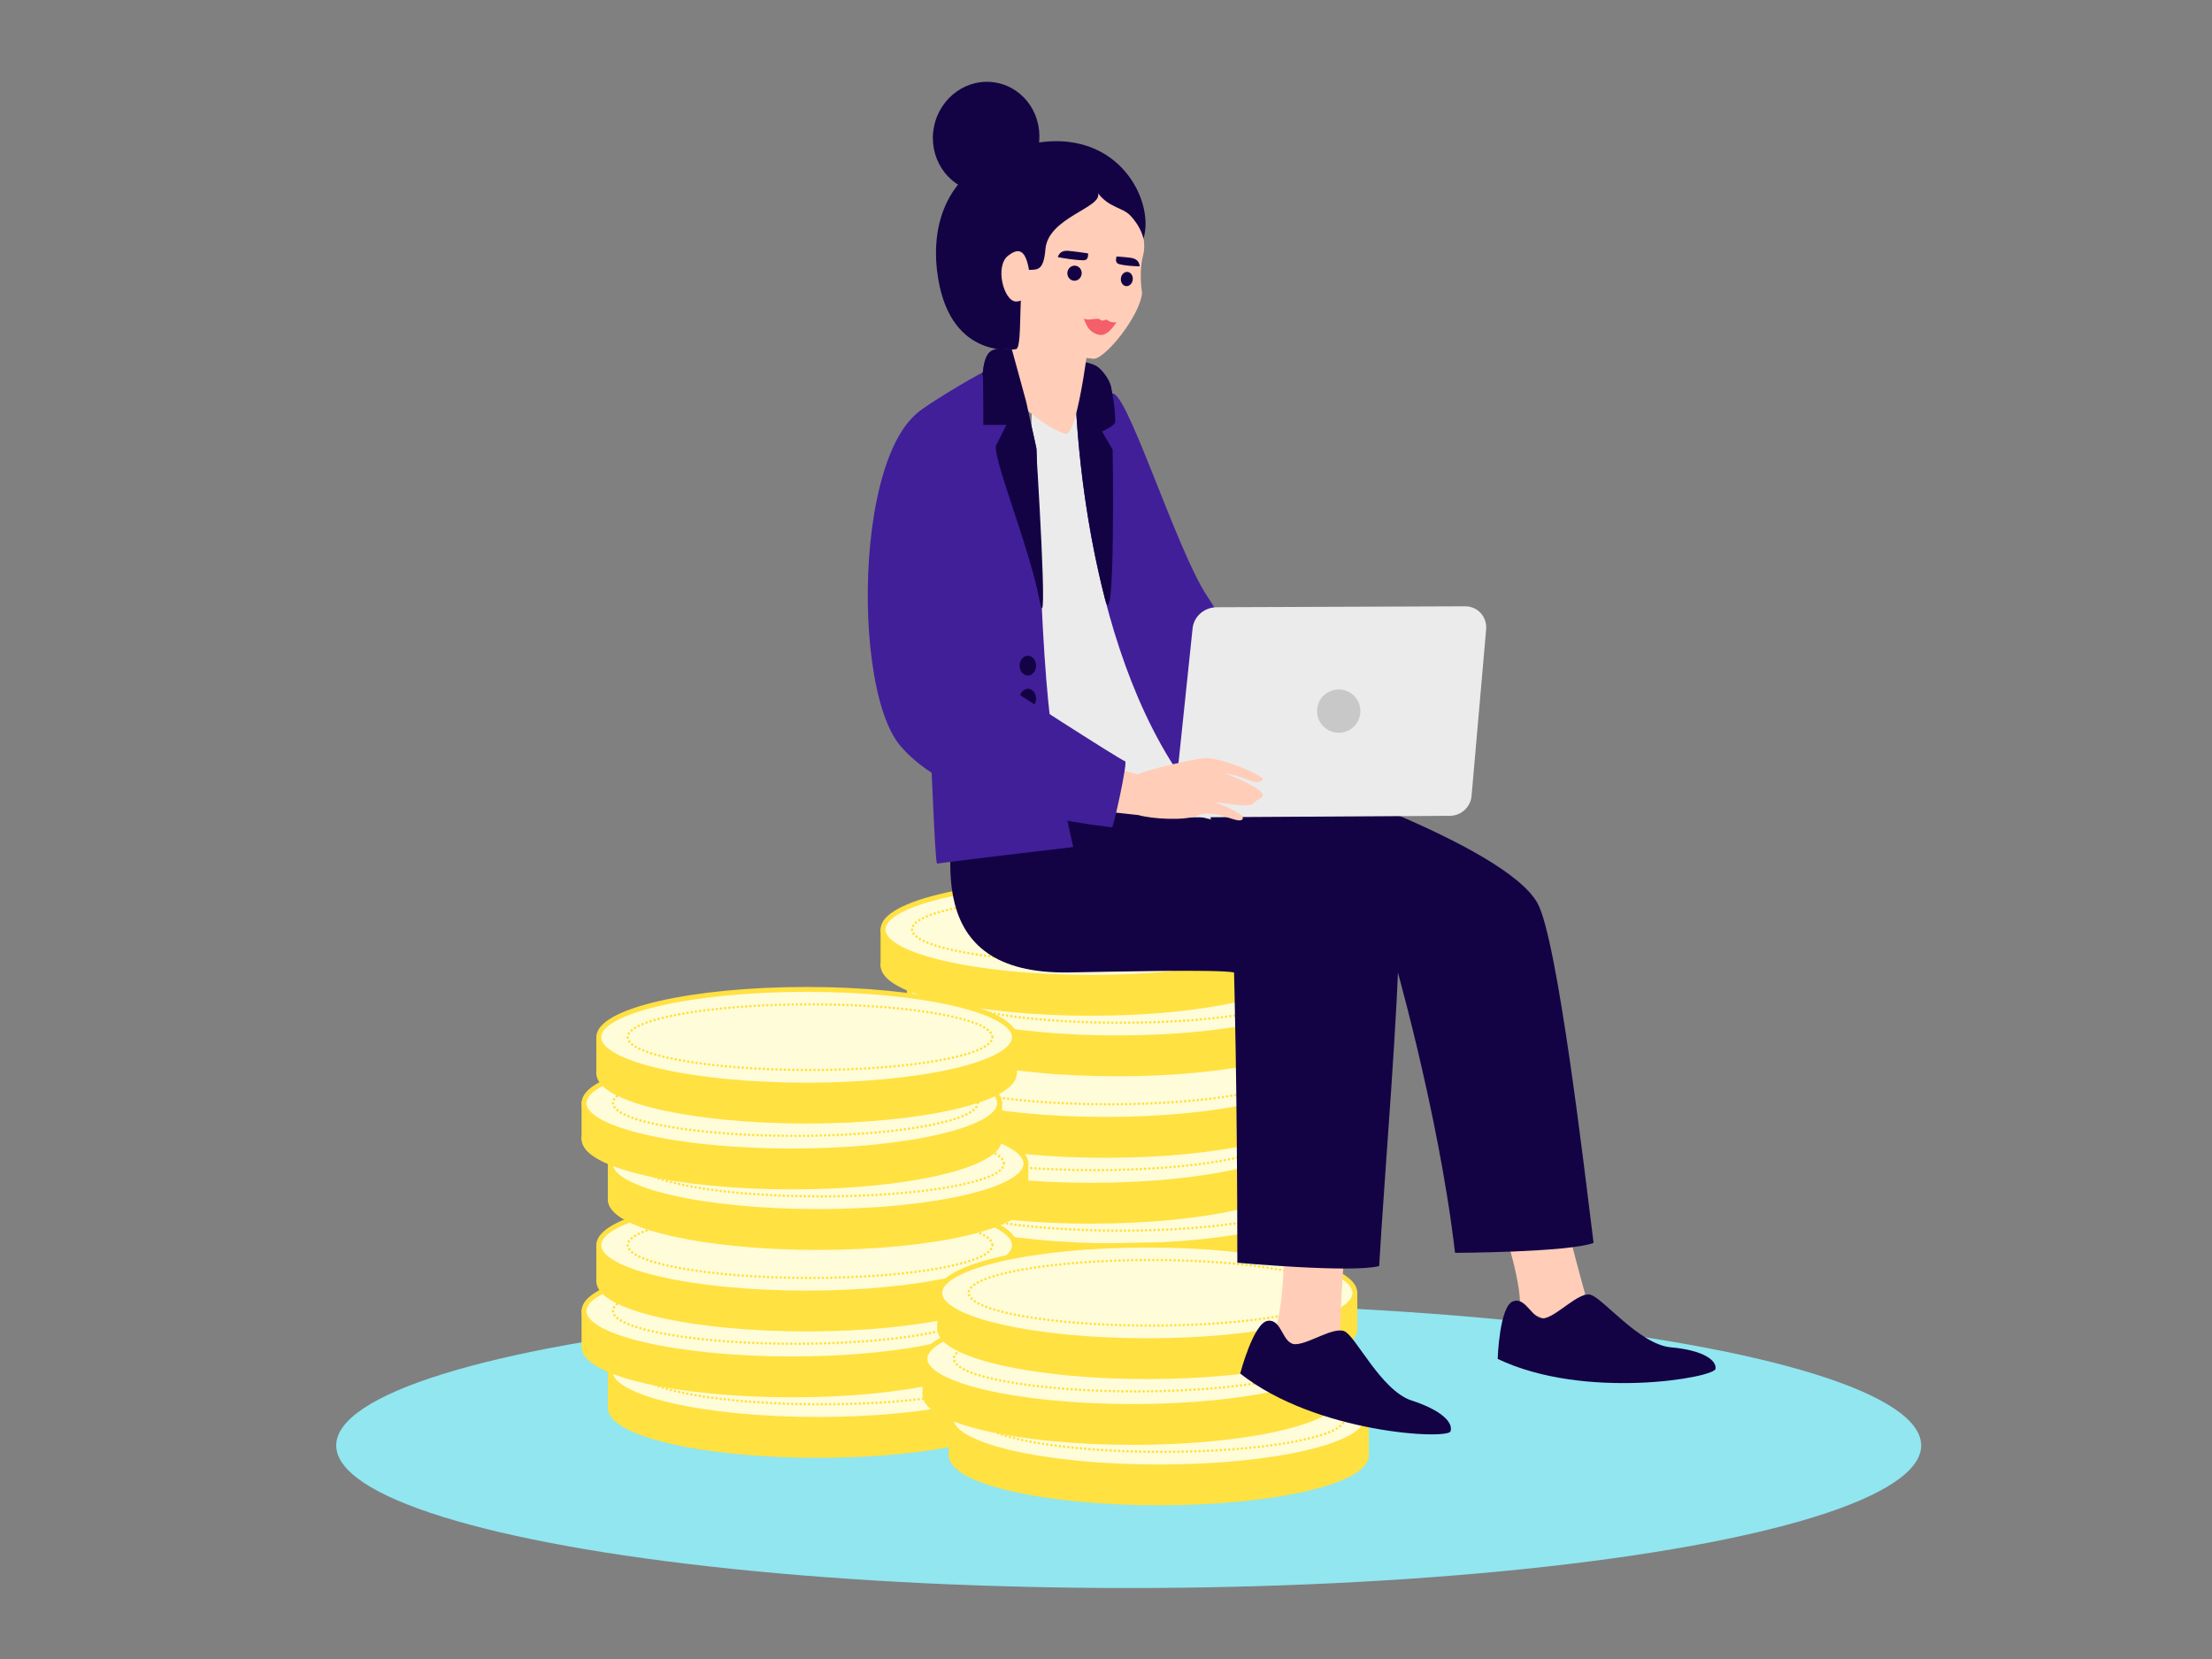 <?xml version="1.0" encoding="UTF-8"?>
<svg id="Layout" xmlns="http://www.w3.org/2000/svg" viewBox="0 0 2400 1800">
  <rect x="0" y="0" width="2400" height="1800" fill="#808080" stroke="none"/>
  <ellipse cx="1224.62" cy="1568.31" rx="859.83" ry="154.69" fill="#91e6f0" stroke-width="0"/>
  <g>
    <g>
      <rect x="986.56" y="1299.72" width="450.99" height="39.03" fill="#ffe141" stroke="#ffe141" stroke-linecap="round" stroke-linejoin="round" stroke-width="5.27"/>
      <ellipse cx="1212.06" cy="1338.76" rx="225.5" ry="51.94" fill="#ffe141" stroke="#ffe141" stroke-linecap="round" stroke-miterlimit="10" stroke-width="5.27"/>
      <ellipse cx="1212.06" cy="1299.72" rx="225.5" ry="51.94" fill="#fffcd9" stroke="#ffe141" stroke-linecap="round" stroke-miterlimit="10" stroke-width="5.27"/>
      <g>
        <ellipse cx="1215.83" cy="1299.64" rx="197.88" ry="35.63" fill="#fffcd9" stroke-width="0"/>
        <ellipse cx="1215.83" cy="1299.64" rx="197.88" ry="35.63" fill="none" stroke="#ffe141" stroke-dasharray="0 0 0 4.58" stroke-linecap="round" stroke-linejoin="round" stroke-width="2.76"/>
      </g>
    </g>
    <g>
      <rect x="958.06" y="1234.04" width="450.99" height="39.03" fill="#ffe141" stroke="#ffe141" stroke-linecap="round" stroke-linejoin="round" stroke-width="5.27"/>
      <ellipse cx="1183.56" cy="1273.07" rx="225.5" ry="51.94" fill="#ffe141" stroke="#ffe141" stroke-linecap="round" stroke-miterlimit="10" stroke-width="5.27"/>
      <ellipse cx="1183.56" cy="1234.04" rx="225.5" ry="51.94" fill="#fffcd9" stroke="#ffe141" stroke-linecap="round" stroke-miterlimit="10" stroke-width="5.27"/>
      <g>
        <ellipse cx="1187.34" cy="1233.96" rx="197.88" ry="35.63" fill="#fffcd9" stroke-width="0"/>
        <ellipse cx="1187.34" cy="1233.96" rx="197.88" ry="35.63" fill="none" stroke="#ffe141" stroke-dasharray="0 0 0 4.58" stroke-linecap="round" stroke-linejoin="round" stroke-width="2.76"/>
      </g>
    </g>
    <g>
      <rect x="974.08" y="1162.58" width="450.99" height="39.03" fill="#ffe141" stroke="#ffe141" stroke-linecap="round" stroke-linejoin="round" stroke-width="5.27"/>
      <ellipse cx="1199.57" cy="1201.62" rx="225.5" ry="51.94" fill="#ffe141" stroke="#ffe141" stroke-linecap="round" stroke-miterlimit="10" stroke-width="5.27"/>
      <ellipse cx="1199.57" cy="1162.58" rx="225.5" ry="51.94" fill="#fffcd9" stroke="#ffe141" stroke-linecap="round" stroke-miterlimit="10" stroke-width="5.27"/>
      <g>
        <ellipse cx="1203.35" cy="1162.5" rx="197.88" ry="35.63" fill="#fffcd9" stroke-width="0"/>
        <ellipse cx="1203.35" cy="1162.5" rx="197.88" ry="35.63" fill="none" stroke="#ffe141" stroke-dasharray="0 0 0 4.58" stroke-linecap="round" stroke-linejoin="round" stroke-width="2.76"/>
      </g>
    </g>
    <g>
      <rect x="986.56" y="1074.14" width="450.99" height="39.03" fill="#ffe141" stroke="#ffe141" stroke-linecap="round" stroke-linejoin="round" stroke-width="5.27"/>
      <ellipse cx="1212.06" cy="1113.17" rx="225.5" ry="51.94" fill="#ffe141" stroke="#ffe141" stroke-linecap="round" stroke-miterlimit="10" stroke-width="5.27"/>
      <ellipse cx="1212.06" cy="1074.14" rx="225.5" ry="51.94" fill="#fffcd9" stroke="#ffe141" stroke-linecap="round" stroke-miterlimit="10" stroke-width="5.27"/>
      <g>
        <ellipse cx="1215.83" cy="1074.06" rx="197.88" ry="35.63" fill="#fffcd9" stroke-width="0"/>
        <ellipse cx="1215.83" cy="1074.06" rx="197.88" ry="35.63" fill="none" stroke="#ffe141" stroke-dasharray="0 0 0 4.58" stroke-linecap="round" stroke-linejoin="round" stroke-width="2.76"/>
      </g>
    </g>
    <g>
      <rect x="958.06" y="1008.45" width="450.99" height="39.03" fill="#ffe141" stroke="#ffe141" stroke-linecap="round" stroke-linejoin="round" stroke-width="5.27"/>
      <ellipse cx="1183.56" cy="1047.49" rx="225.5" ry="51.94" fill="#ffe141" stroke="#ffe141" stroke-linecap="round" stroke-miterlimit="10" stroke-width="5.27"/>
      <ellipse cx="1183.56" cy="1008.45" rx="225.5" ry="51.94" fill="#fffcd9" stroke="#ffe141" stroke-linecap="round" stroke-miterlimit="10" stroke-width="5.27"/>
      <g>
        <ellipse cx="1187.34" cy="1008.37" rx="197.88" ry="35.63" fill="#fffcd9" stroke-width="0"/>
        <ellipse cx="1187.34" cy="1008.37" rx="197.88" ry="35.63" fill="none" stroke="#ffe141" stroke-dasharray="0 0 0 4.58" stroke-linecap="round" stroke-linejoin="round" stroke-width="2.76"/>
      </g>
    </g>
  </g>
  <g>
    <g>
      <rect x="662.11" y="1488.14" width="450.99" height="39.03" fill="#ffe141" stroke="#ffe141" stroke-linecap="round" stroke-linejoin="round" stroke-width="5.27"/>
      <ellipse cx="887.61" cy="1527.18" rx="225.5" ry="51.94" fill="#ffe141" stroke="#ffe141" stroke-linecap="round" stroke-miterlimit="10" stroke-width="5.27"/>
      <ellipse cx="887.61" cy="1488.14" rx="225.5" ry="51.94" fill="#fffcd9" stroke="#ffe141" stroke-linecap="round" stroke-miterlimit="10" stroke-width="5.27"/>
      <g>
        <ellipse cx="891.39" cy="1488.06" rx="197.88" ry="35.63" fill="#fffcd9" stroke-width="0"/>
        <ellipse cx="891.39" cy="1488.06" rx="197.88" ry="35.63" fill="none" stroke="#ffe141" stroke-dasharray="0 0 0 4.58" stroke-linecap="round" stroke-linejoin="round" stroke-width="2.76"/>
      </g>
    </g>
    <g>
      <rect x="633.62" y="1422.45" width="450.99" height="39.03" fill="#ffe141" stroke="#ffe141" stroke-linecap="round" stroke-linejoin="round" stroke-width="5.27"/>
      <ellipse cx="859.12" cy="1461.49" rx="225.5" ry="51.94" fill="#ffe141" stroke="#ffe141" stroke-linecap="round" stroke-miterlimit="10" stroke-width="5.27"/>
      <ellipse cx="859.12" cy="1422.45" rx="225.5" ry="51.94" fill="#fffcd9" stroke="#ffe141" stroke-linecap="round" stroke-miterlimit="10" stroke-width="5.27"/>
      <g>
        <ellipse cx="862.89" cy="1422.37" rx="197.88" ry="35.63" fill="#fffcd9" stroke-width="0"/>
        <ellipse cx="862.89" cy="1422.37" rx="197.88" ry="35.63" fill="none" stroke="#ffe141" stroke-dasharray="0 0 0 4.58" stroke-linecap="round" stroke-linejoin="round" stroke-width="2.76"/>
      </g>
    </g>
    <g>
      <rect x="649.63" y="1351" width="450.99" height="39.03" fill="#ffe141" stroke="#ffe141" stroke-linecap="round" stroke-linejoin="round" stroke-width="5.27"/>
      <ellipse cx="875.13" cy="1390.03" rx="225.5" ry="51.94" fill="#ffe141" stroke="#ffe141" stroke-linecap="round" stroke-miterlimit="10" stroke-width="5.27"/>
      <ellipse cx="875.13" cy="1351" rx="225.5" ry="51.94" fill="#fffcd9" stroke="#ffe141" stroke-linecap="round" stroke-miterlimit="10" stroke-width="5.27"/>
      <g>
        <ellipse cx="878.91" cy="1350.92" rx="197.88" ry="35.63" fill="#fffcd9" stroke-width="0"/>
        <ellipse cx="878.91" cy="1350.92" rx="197.88" ry="35.63" fill="none" stroke="#ffe141" stroke-dasharray="0 0 0 4.58" stroke-linecap="round" stroke-linejoin="round" stroke-width="2.76"/>
      </g>
    </g>
    <g>
      <rect x="662.11" y="1262.55" width="450.99" height="39.03" fill="#ffe141" stroke="#ffe141" stroke-linecap="round" stroke-linejoin="round" stroke-width="5.27"/>
      <ellipse cx="887.61" cy="1301.59" rx="225.5" ry="51.94" fill="#ffe141" stroke="#ffe141" stroke-linecap="round" stroke-miterlimit="10" stroke-width="5.27"/>
      <ellipse cx="887.61" cy="1262.55" rx="225.5" ry="51.94" fill="#fffcd9" stroke="#ffe141" stroke-linecap="round" stroke-miterlimit="10" stroke-width="5.27"/>
      <g>
        <ellipse cx="891.39" cy="1262.47" rx="197.88" ry="35.63" fill="#fffcd9" stroke-width="0"/>
        <ellipse cx="891.39" cy="1262.47" rx="197.88" ry="35.63" fill="none" stroke="#ffe141" stroke-dasharray="0 0 0 4.58" stroke-linecap="round" stroke-linejoin="round" stroke-width="2.76"/>
      </g>
    </g>
    <g>
      <rect x="633.62" y="1196.87" width="450.99" height="39.03" fill="#ffe141" stroke="#ffe141" stroke-linecap="round" stroke-linejoin="round" stroke-width="5.27"/>
      <ellipse cx="859.12" cy="1235.9" rx="225.5" ry="51.94" fill="#ffe141" stroke="#ffe141" stroke-linecap="round" stroke-miterlimit="10" stroke-width="5.27"/>
      <ellipse cx="859.12" cy="1196.87" rx="225.5" ry="51.94" fill="#fffcd9" stroke="#ffe141" stroke-linecap="round" stroke-miterlimit="10" stroke-width="5.27"/>
      <g>
        <ellipse cx="862.89" cy="1196.79" rx="197.88" ry="35.63" fill="#fffcd9" stroke-width="0"/>
        <ellipse cx="862.89" cy="1196.79" rx="197.88" ry="35.63" fill="none" stroke="#ffe141" stroke-dasharray="0 0 0 4.58" stroke-linecap="round" stroke-linejoin="round" stroke-width="2.76"/>
      </g>
    </g>
    <g>
      <rect x="649.63" y="1125.41" width="450.99" height="39.03" fill="#ffe141" stroke="#ffe141" stroke-linecap="round" stroke-linejoin="round" stroke-width="5.27"/>
      <ellipse cx="875.13" cy="1164.44" rx="225.5" ry="51.94" fill="#ffe141" stroke="#ffe141" stroke-linecap="round" stroke-miterlimit="10" stroke-width="5.27"/>
      <ellipse cx="875.13" cy="1125.41" rx="225.5" ry="51.94" fill="#fffcd9" stroke="#ffe141" stroke-linecap="round" stroke-miterlimit="10" stroke-width="5.27"/>
      <g>
        <ellipse cx="878.91" cy="1125.33" rx="197.88" ry="35.63" fill="#fffcd9" stroke-width="0"/>
        <ellipse cx="878.91" cy="1125.33" rx="197.88" ry="35.63" fill="none" stroke="#ffe141" stroke-dasharray="0 0 0 4.58" stroke-linecap="round" stroke-linejoin="round" stroke-width="2.76"/>
      </g>
    </g>
  </g>
  <g>
    <g>
      <rect x="1032.05" y="1539.76" width="450.48" height="38.99" fill="#ffe141" stroke="#ffe141" stroke-linecap="round" stroke-linejoin="round" stroke-width="5.27"/>
      <ellipse cx="1257.29" cy="1578.75" rx="225.24" ry="51.88" fill="#ffe141" stroke="#ffe141" stroke-linecap="round" stroke-miterlimit="10" stroke-width="5.27"/>
      <ellipse cx="1257.29" cy="1539.76" rx="225.24" ry="51.88" fill="#fffcd9" stroke="#ffe141" stroke-linecap="round" stroke-miterlimit="10" stroke-width="5.27"/>
      <g>
        <ellipse cx="1261.07" cy="1539.67" rx="197.66" ry="35.59" fill="#fffcd9" stroke-width="0"/>
        <ellipse cx="1261.07" cy="1539.67" rx="197.66" ry="35.59" fill="none" stroke="#ffe141" stroke-dasharray="0 0 0 4.6" stroke-linecap="round" stroke-linejoin="round" stroke-width="2.76"/>
      </g>
    </g>
    <g>
      <rect x="1003.59" y="1474.14" width="450.48" height="38.99" fill="#ffe141" stroke="#ffe141" stroke-linecap="round" stroke-linejoin="round" stroke-width="5.27"/>
      <ellipse cx="1228.83" cy="1513.13" rx="225.24" ry="51.88" fill="#ffe141" stroke="#ffe141" stroke-linecap="round" stroke-miterlimit="10" stroke-width="5.27"/>
      <ellipse cx="1228.83" cy="1474.14" rx="225.24" ry="51.88" fill="#fffcd9" stroke="#ffe141" stroke-linecap="round" stroke-miterlimit="10" stroke-width="5.27"/>
      <g>
        <ellipse cx="1232.61" cy="1474.06" rx="197.66" ry="35.59" fill="#fffcd9" stroke-width="0"/>
        <ellipse cx="1232.61" cy="1474.06" rx="197.66" ry="35.59" fill="none" stroke="#ffe141" stroke-dasharray="0 0 0 4.6" stroke-linecap="round" stroke-linejoin="round" stroke-width="2.76"/>
      </g>
    </g>
    <g>
      <rect x="1019.59" y="1402.77" width="450.48" height="38.99" fill="#ffe141" stroke="#ffe141" stroke-linecap="round" stroke-linejoin="round" stroke-width="5.27"/>
      <ellipse cx="1244.83" cy="1441.76" rx="225.24" ry="51.88" fill="#ffe141" stroke="#ffe141" stroke-linecap="round" stroke-miterlimit="10" stroke-width="5.27"/>
      <ellipse cx="1244.83" cy="1402.77" rx="225.24" ry="51.88" fill="#fffcd9" stroke="#ffe141" stroke-linecap="round" stroke-miterlimit="10" stroke-width="5.27"/>
      <g>
        <ellipse cx="1248.6" cy="1402.69" rx="197.66" ry="35.59" fill="#fffcd9" stroke-width="0"/>
        <ellipse cx="1248.6" cy="1402.69" rx="197.66" ry="35.59" fill="none" stroke="#ffe141" stroke-dasharray="0 0 0 4.6" stroke-linecap="round" stroke-linejoin="round" stroke-width="2.76"/>
      </g>
    </g>
  </g>
  <path d="M1393.48,1347.95s.43,70.28-11.53,100.01l28.67,26.28,43.22-18.11s.76-63.85,6.17-106.02l-66.53-2.15Z" fill="#ffcdb8" stroke-width="0"/>
  <path d="M1345.61,1490.26s14.42-55.31,30.07-57.22c15.66-1.91,15.45,25.88,30.15,25.39,14.71-.48,40.72-19.04,52.82-14.07,12.1,4.97,39.97,64.53,72.95,75.18,32.98,10.65,45.29,24.19,42.21,33.44-3.08,9.25-146.08,2.21-228.21-62.73" fill="#130344" stroke-width="0"/>
  <path d="M1627.68,1321.32s23.23,66.33,21.57,98.33l35.65,15.55,35-31.16s-17.77-62.83-26.34-104.48l-65.88,21.76Z" fill="#ffcdb8" stroke-width="0"/>
  <path d="M1624.96,1474.38s1.83-57.13,16.68-62.45c14.85-5.32,20.79,21.82,35.02,18.1,14.24-3.72,35.5-27.57,48.4-25.4,12.9,2.17,53.25,54.1,87.76,57.19,34.52,3.1,49.52,13.58,48.56,23.28-.96,9.71-141.98,34.45-236.43-10.72" fill="#130344" stroke-width="0"/>
  <path d="M1205.37,428.03c13.6-16.56,70.72,168.86,104.38,218.78,40.46,60.02,37.21,103,42.92,115.1l-57.05,40.26s-150.34-301-90.25-374.15Z" fill="#411f99" stroke-width="0"/>
  <path d="M1253.32,859.33c-7.24,68.3-74.01,100.6,53.37,131.34,70.39,16.98,204.01,42.95,204.01,42.95,0,0,50.11,171.8,68,325.7,0,0,122.06-.46,150.32-10.74-9.61-76.9-39.04-329.39-60.84-368.65-35.79-64.42-281.02-144.8-281.02-144.8,0,0-121.91-88.31-133.84,24.2Z" fill="#130344" stroke-width="0"/>
  <path d="M1120.35,417.56s34.18,25.88,68.41,22.99c27.94-2.36,53.54,227.55,53.54,227.55l72.99,224.9s-149.78,55.03-180.81,47.39c-31.03-7.64-14.14-522.84-14.14-522.84Z" fill="#ebebeb" stroke-width="0"/>
  <path d="M1037.56,860.25c-4.62,58.84-40.48,197.65,122.39,194.84,48.41-.83,161.06-3.58,178.96,0,0,0,3.58,121.69,3.58,314.96,0,0,124.85,11.35,153.9,3.58,5.35-94.46,21.62-285.4,21.47-365.07-.11-64-172.04-116.76-262.03-131.93-25.9-4.36-89.08,6.81-89.08,6.81,0,0-125.43-71.1-129.19-23.19Z" fill="#130344" stroke-width="0"/>
  <path d="M1164.44,390.06l27.72,13.64,13.12,15.18s30.42,219.56,70.12,268.22c58.86,72.17,38.67,89.48,38.67,89.48l-34.64,63.41c-111.12-164.51-112.98-423.91-112.98-423.91l-2.02-26.01Z" fill="#411f99" stroke-width="0"/>
  <path d="M1164.44,390.06s16.99,2.9,24.14,6.48c7.16,3.58,15.5,16.04,16.7,22.34,1.2,6.3,4.19,17.77,4.78,38.51.13,4.43-14.32,10.74-14.32,10.74l11.5,19.76s3.12,206.41-8.28,162.22c-31.7-122.91-32.5-234.02-32.5-234.02l-2.02-26.01Z" fill="#130344" stroke-width="0"/>
  <g>
    <g id="_02" data-name="02">
      <g id="body">
        <g id="neck">
          <path d="M1070.68,405.8s58.54,59.11,85.76,64.76c13.89,2.2,27.48-121.66,27.48-121.66,0,0-99.17-82.1-89.01-32.24,7.3,35.81,6.82,68.03-4.16,79.94-5.22,5.67-20.07,9.21-20.07,9.21Z" fill="#ffcdb8" stroke-width="0"/>
        </g>
      </g>
    </g>
    <g>
      <g id="face">
        <path d="M1115.89,262.78c9.89-37.16,44.05-57.2,78.63-53.35,34.57,3.84,51.81,44.46,45.81,67.19-3.66,13.85-2.89,29.61-1.19,41.47-2.88,25.94-40.81,71.85-52.53,71.17-51.54-3-76.91-57.15-75.89-70.95.16-2.16,1.44-41.46,5.18-55.52Z" fill="#ffcdb8" stroke-width="0"/>
      </g>
      <path d="M1240.6,259.14c13.86-44.31-34.36-135.41-145.25-96.53-73.32,25.7-86.06,87.67-77.45,139.65,14.83,89.55,84.31,76.57,84.31,76.57,8.97-.98-.43-85.48,14.58-86.01,8.92-.31,15.6.74,17.47-22.38,2.81-34.67,62.05-45.04,57.06-60.75,12.41,15.97,26.5,15.15,35.02,24.14,12.57,13.25,14.26,25.33,14.26,25.33Z" fill="#130344" stroke-width="0"/>
      <path d="M1111.34,276.92c-2.63-4-7.18-7.58-17.51.43-14.77,11.46-4.71,49.49,8.36,49.75,20.46.41,16.33-39.26,9.15-50.19Z" fill="#ffcdb8" stroke-width="0"/>
      <path d="M1205.94,349.43c-3.17-.69-4.66-3.11-6.7-2.48-2.03.62-2.56,1.02-3.39.93-.83-.09-1.27-.59-3.11-1.65-1.85-1.06-8.26.48-11.5.45s-5.31-.97-5.31-.97c0,0,2.08,6.08,4.66,9.87,2.55,3.76,7.62,7.23,12.95,7.82,5.33.59,9.43-3.53,11.08-5.15,3.27-3.21,6.71-8.61,6.71-8.61,0,0-2.22.48-5.39-.22Z" fill="#f55f69" stroke-width="0"/>
      <g>
        <ellipse cx="1165.94" cy="296.45" rx="8.18" ry="7.78" transform="translate(742.46 1422.49) rotate(-83.66)" fill="#130344" stroke-width="0"/>
        <path d="M1211.49,278.27s14,.88,17.73,1.93c6.2,1.74,6.83,6.08,7.41,8.48.2.82-20.25-.61-23.78-2.65-3.53-2.04-1.35-7.75-1.35-7.75Z" fill="#130344" stroke-width="0"/>
        <path d="M1180.51,274.9s-19.84-2.98-23.71-2.8c-6.44.3-8.02,4.39-9.12,6.6-.38.76,25.87,4.65,29.77,3.46,3.9-1.19,3.06-7.25,3.06-7.25Z" fill="#130344" stroke-width="0"/>
      </g>
      <ellipse cx="1222.69" cy="302.76" rx="7.74" ry="6.47" transform="translate(786.66 1484.51) rotate(-83.66)" fill="#130344" stroke-width="0"/>
      <path d="M1013.31,137.81c-6.34,32.61,13.88,63.97,45.15,70.05,31.28,6.08,61.77-15.42,68.11-48.03,6.34-32.6-13.88-63.96-45.15-70.04-31.28-6.08-61.77,15.42-68.11,48.03" fill="#130344" stroke-width="0"/>
    </g>
  </g>
  <path d="M1293.95,681.83l-21.48,205.12,300.92-1.82c12.06-.19,22.2-9.49,23.26-21.67l15.83-180.92c.94-13.42-9.21-24.5-22.31-24.71l-270.06,1.03c-13.82.11-24.9,10.26-26.16,22.96Z" fill="#ebebeb" stroke-width="0"/>
  <circle cx="1452.55" cy="771.58" r="23.51" transform="translate(197.04 1834.1) rotate(-68.22)" fill="#c8c8c8" stroke-width="0"/>
  <path d="M1124.5,486.64s-11.96-62.26-21.82-65.05c-23.61-1.69-4.6-41.77-4.6-41.77,0,0-15.38-4.65-23.57,1.69-7.53,5.83-7.9,22.7-8.16,22.54-11.28,5.48-60.88,34.81-70.37,43.65-36.36,33.89-.36,132.28,10.06,303.16,4.22,52.61,8.08,186.47,10.74,186.11,34.72-4.7,147.65-17.96,147.65-17.96-26.12-115.72-33.01-163.09-39.94-432.38Z" fill="#411f99" stroke-width="0"/>
  <path d="M1124.5,486.64l-11.08-50.73-15.34-56.08s-15.38-4.65-23.57,1.69c-7.53,5.83-7.9,22.7-8.16,22.54-3.22,1.56,9.53,26.94,29.17,31.85,14.32,3.58,7.16,25.05,25.05,164.64,0,3.58,0-60.84,0-60.84-3.58-10.74,10.85,216.23,3.92-53.06Z" fill="#130344" stroke-width="0"/>
  <path d="M1066.35,404.05s.54,21.11.54,39.01v17.9s17.9,0,25.05,0l-10.74,21.47c-7.16,7.16,35.79,110.95,46.53,168.22,10.74,57.27-3.58-164.64-3.58-164.64l-32.21-85.9" fill="#130344" stroke-width="0"/>
  <ellipse cx="1115.21" cy="758.03" rx="8.95" ry="10.74" fill="#130344" stroke-width="0"/>
  <ellipse cx="1115.21" cy="722.23" rx="8.95" ry="10.74" fill="#130344" stroke-width="0"/>
  <path d="M1348.25,888.62c3.71-5.84-30.22-18.17-30.22-18.17,6.69-.12,37.77,6.51,42.01,1.36,4.87-5.9,10.19-5.29,9.88-9.32-.55-7.16-29.42-18.98-42.24-23.75h0c4.15.75,9.35,1.65,13.62,2.89,13.33,3.86,24.23,10.9,29.09,3.67-3.76-5.88-48.9-24.83-65.29-22.56-10.31,1.43-53.67,10.05-70.42,17.49l-125.37-34.52-8,64.11,133.92,14.52c14.08,4.19,49.78,6.34,63.5.69,20.67-8.52,45.19,10.41,49.52,3.59Z" fill="#ffcdb8" stroke-width="0"/>
  <path d="M1034.7,437.73c-105.7-20.24-115.98,301.27-58.47,370.69,62.03,74.87,228.32,88.38,230.24,89.19,1.6.67,17.15-70.48,14.32-71.58-7.87-3.05-131.5-83.11-131.5-83.11,0,0,19.98-290.9-54.59-305.18Z" fill="#411f99" stroke-width="0"/>
</svg>